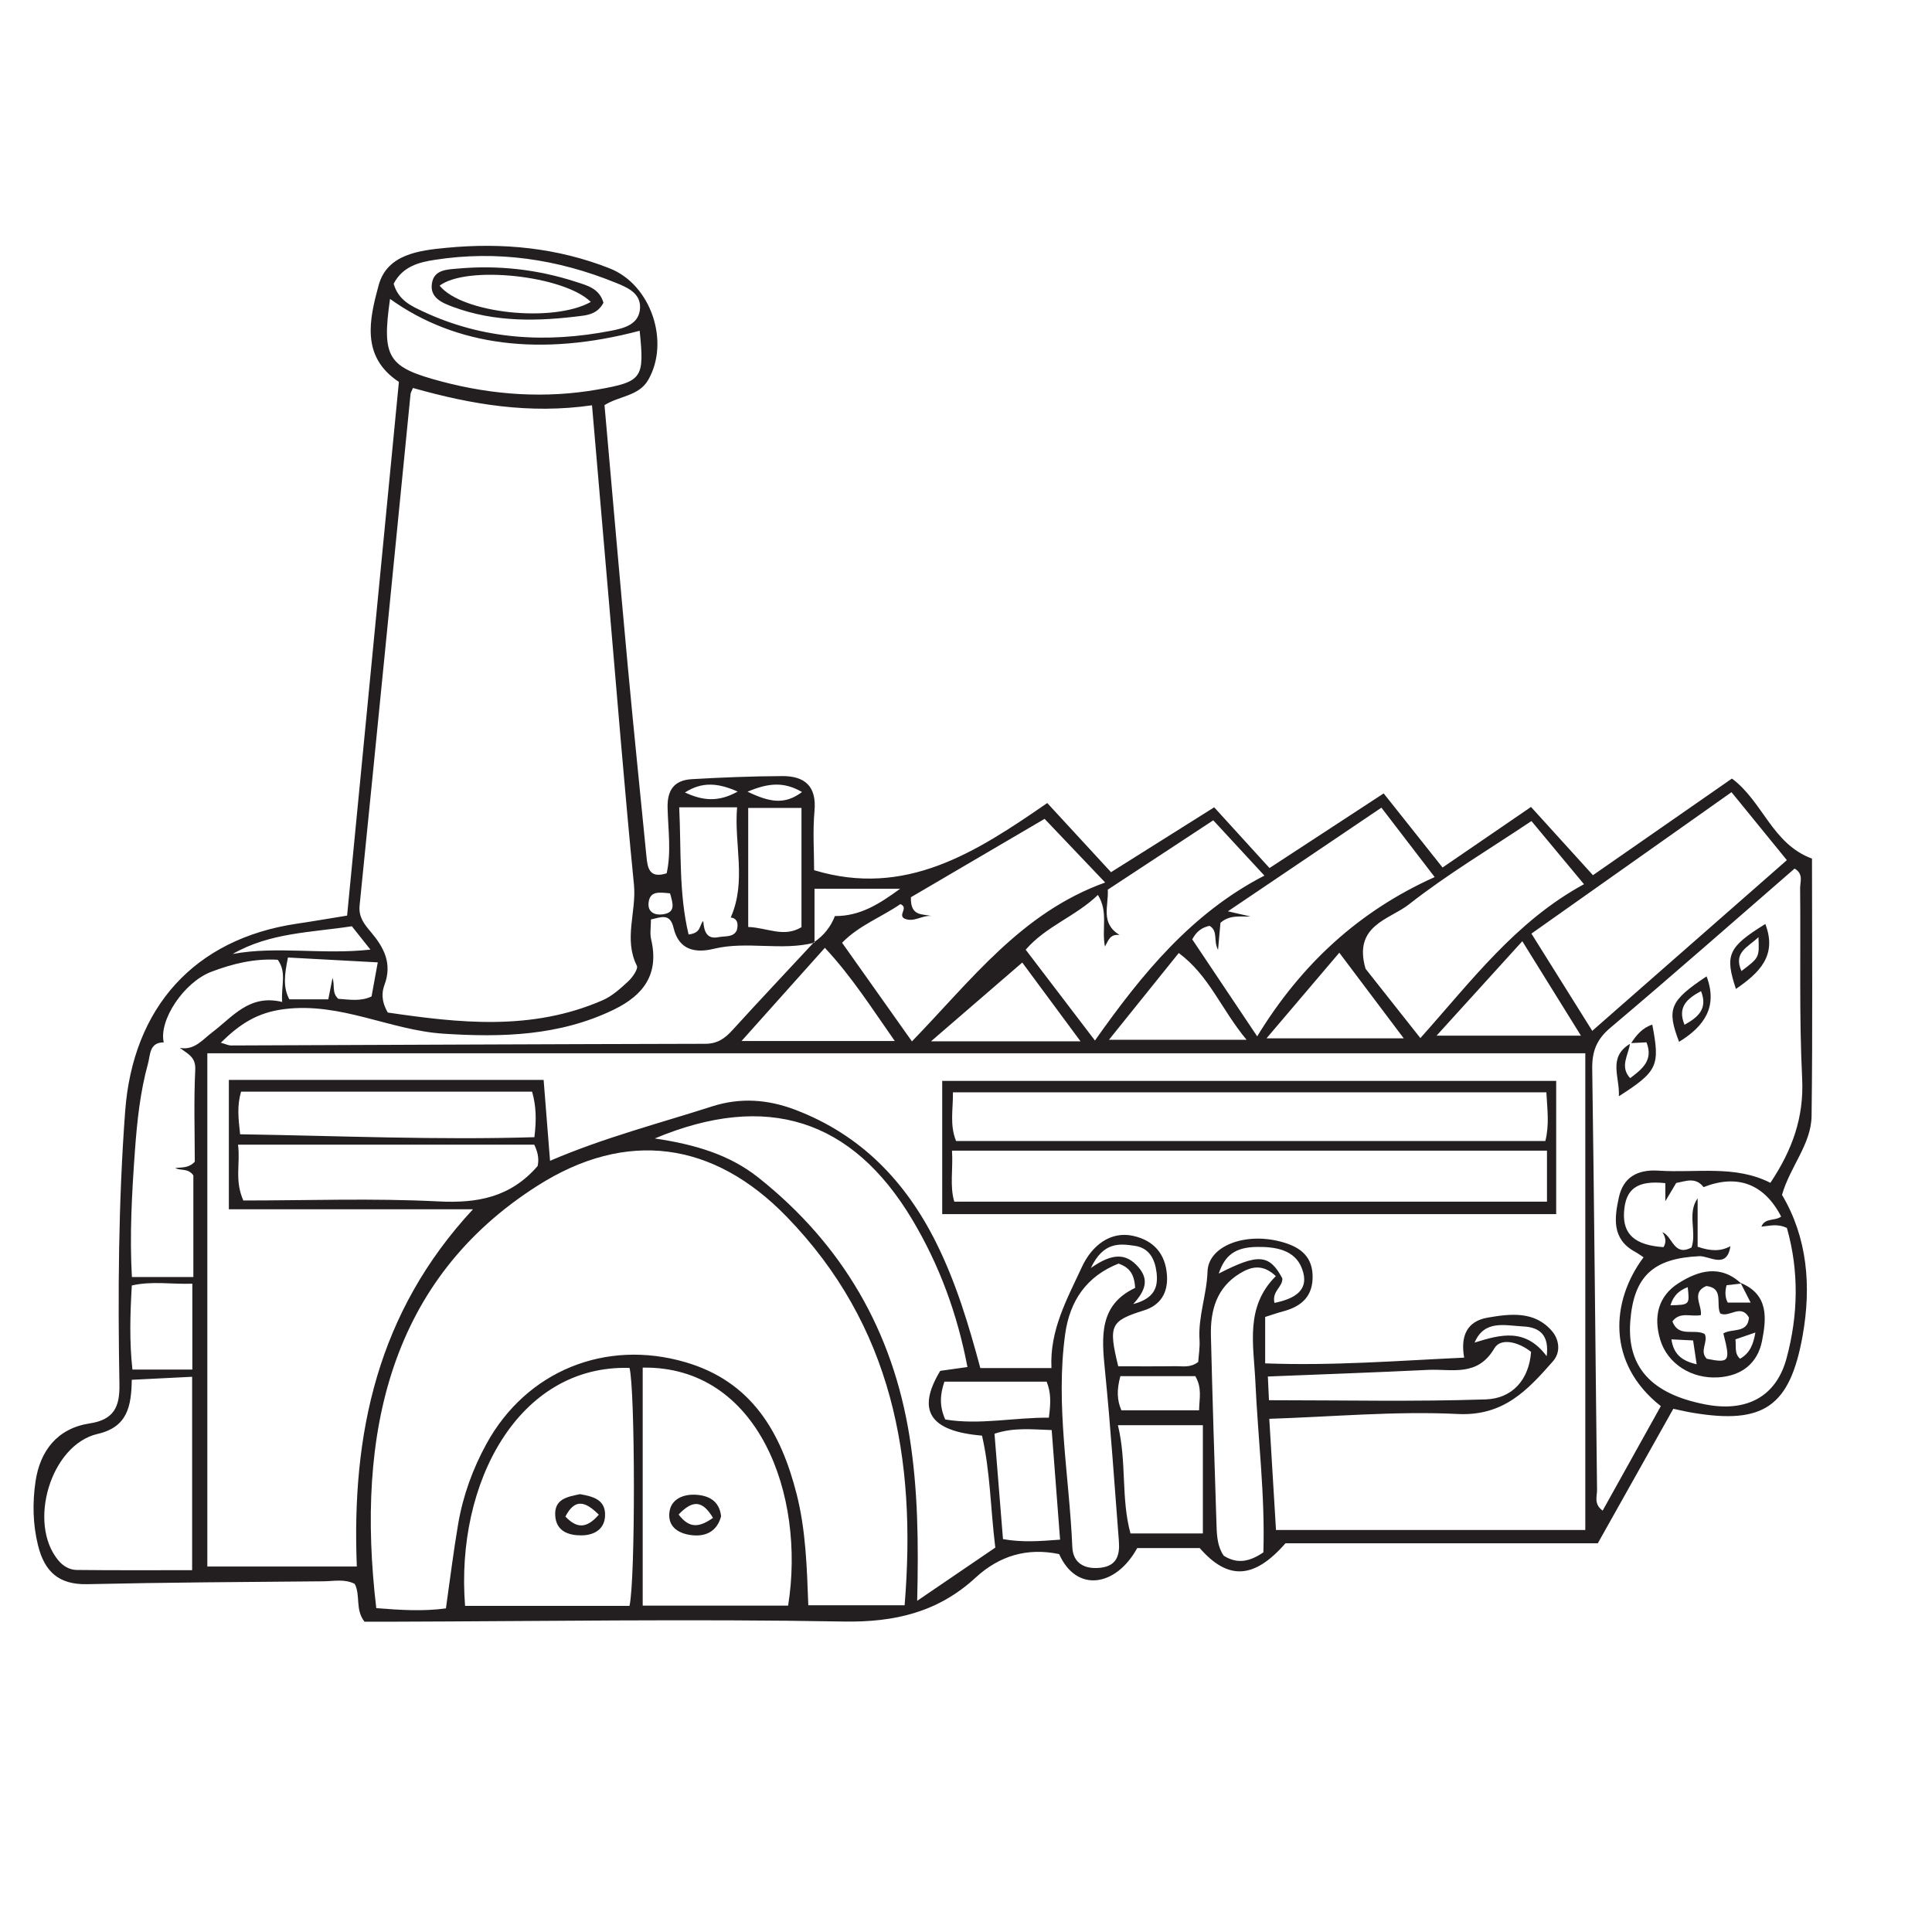 <?xml version="1.0" encoding="UTF-8"?>
<svg xmlns="http://www.w3.org/2000/svg" xmlns:xlink="http://www.w3.org/1999/xlink" width="360pt" height="360pt" viewBox="0 0 360 360" version="1.1">
<g id="surface1">
<path style=" stroke:none;fill-rule:evenodd;fill:rgb(13.73%,12.16%,12.549%);fill-opacity:1;" d="M 124.852 166.465 C 122.863 166.27 121.027 165.945 120.844 168.32 C 120.719 169.984 122.023 170.566 123.461 170.379 C 125.977 170.059 125.398 168.375 124.852 166.465 M 137.461 147.496 C 133.77 145.875 130.852 145.617 127.633 147.664 C 130.934 149.203 133.848 149.512 137.461 147.496 M 139.297 147.516 C 143.359 149.477 146.211 150.023 149.445 147.582 C 146.156 145.68 143.32 145.82 139.297 147.516 M 274.773 250.168 C 279.688 248.645 284.223 247.406 288.203 252.707 C 288.691 248.871 286.988 247.324 283.871 247.168 C 280.441 246.992 276.586 245.871 274.773 250.168 M 211.16 242.996 C 215.199 241.926 215.828 239.766 215.504 237.082 C 215.195 234.602 214.133 232.531 211.445 232.137 C 208.613 231.723 205.605 231.352 203.266 236.27 C 207.141 233.562 209.77 233.355 212.156 236.152 C 214.102 238.434 213.48 240.453 211.16 242.996 M 237.477 242.777 C 241.27 242.004 244.109 240.398 242.613 236.402 C 241.281 232.844 237.625 232.301 234.195 232.348 C 230.18 232.402 228.219 233.895 227.102 237.305 C 234.488 233.527 236.52 233.688 238.945 238.203 C 239.039 239.828 236.973 240.551 237.477 242.777 M 43.352 177.762 C 51.605 176.23 60.051 177.941 69.023 176.945 C 67.629 175.191 66.645 173.957 65.562 172.594 C 57.969 173.766 50.297 173.766 43.352 177.762 M 208.766 256.426 C 208.059 259.027 208.137 260.91 208.957 262.789 L 223.43 262.789 C 223.477 260.555 224.016 258.625 222.727 256.426 Z M 53.656 178.418 C 53.016 181.582 52.703 183.953 53.914 186.211 L 61.172 186.211 C 61.449 184.828 61.691 183.598 61.961 182.238 C 62.422 183.543 61.793 185.039 63.043 186.113 C 65.07 186.246 67.188 186.652 69.234 185.672 C 69.602 183.66 69.953 181.723 70.391 179.324 C 64.773 179.02 59.418 178.73 53.656 178.418 M 195.027 257.457 L 175.969 257.457 C 175.137 259.941 175.039 262.016 176.129 264.5 C 182.555 265.562 189.008 264.105 195.441 264.164 C 195.789 261.504 195.879 259.555 195.027 257.457 M 35.84 255.199 L 35.84 239.199 C 31.926 239.332 28.352 238.668 24.562 239.527 C 24.246 244.91 24.098 249.957 24.676 255.199 Z M 249.559 177.523 C 244.902 182.996 240.719 187.922 235.996 193.477 L 261.566 193.477 C 257.422 187.965 253.785 183.141 249.559 177.523 M 197.531 286.891 C 196.988 279.832 196.477 273.18 195.965 266.469 C 192.188 266.352 188.922 265.953 185.309 267.152 C 185.84 273.746 186.363 280.266 186.891 286.793 C 190.434 287.414 193.527 287.199 197.531 286.891 M 232.285 193.75 C 227.52 188.031 225.344 181.805 219.641 177.582 C 215.246 183.043 211.191 188.082 206.637 193.75 Z M 139.418 150.543 L 139.418 172.727 C 143.023 172.863 146.02 174.758 149.344 172.766 L 149.344 150.543 Z M 201.34 194.035 C 197 188.168 193.219 183.051 190.484 179.355 C 184.879 184.195 179.465 188.871 173.48 194.035 Z M 126.559 150.434 C 126.957 158.473 126.461 166.414 128.309 174.129 C 130.75 173.84 130.254 172.379 131.039 171.613 C 131.188 173.449 131.613 175.09 133.902 174.621 C 135.117 174.375 136.656 174.715 137.293 173.34 C 137.922 170.98 136.176 170.973 136.156 170.969 C 139.156 164.207 136.75 157.266 137.348 150.434 Z M 294.586 192.98 C 290.711 186.738 287.34 181.309 283.66 175.383 C 278.227 181.367 273.195 186.906 267.684 192.98 Z M 166.727 193.973 C 162.391 187.793 158.703 181.969 153.703 176.613 C 148.605 182.312 143.625 187.883 138.176 193.973 Z M 73.352 52.871 C 74.23 55.949 76.637 57.016 78.812 58.035 C 90.059 63.316 101.859 63.965 113.879 61.629 C 116.219 61.172 119.152 60.492 119.266 57.332 C 119.363 54.527 116.727 53.5 114.664 52.66 C 103.836 48.262 92.578 46.613 80.984 48.422 C 78.152 48.863 75.055 49.594 73.352 52.871 M 224.137 265.566 L 208.309 265.566 C 209.98 272.469 208.855 279.203 210.652 285.738 L 224.137 285.738 Z M 236.453 260.91 C 250.309 260.91 263.594 261.203 276.852 260.758 C 281.719 260.594 284.898 257.191 285.293 251.902 C 283.02 250.078 279.656 249.191 278.453 251.238 C 275.297 256.629 270.52 255.043 266.113 255.258 C 256.219 255.738 246.312 256.086 236.246 256.492 C 236.344 258.523 236.41 260.004 236.453 260.91 M 237.734 237.789 C 235.285 235.461 233.145 236 231.055 237.27 C 226.688 239.918 225.523 244.168 225.637 248.875 C 225.922 260.695 226.301 272.516 226.684 284.336 C 226.746 286.316 226.906 288.316 228.035 289.891 C 230.645 291.523 232.898 290.945 235.41 289.273 C 235.75 278.68 234.406 268.102 233.922 257.496 C 233.602 250.551 231.949 243.527 237.734 237.789 M 72.676 55.699 C 71.121 66.699 72.242 68.434 82.305 71.094 C 91.906 73.633 101.641 74.293 111.422 72.574 C 119.75 71.113 120.09 70.418 119.191 61.633 C 100.879 66.48 85.004 64.539 72.676 55.699 M 211.516 239.984 C 211.367 237.133 210.223 236.109 208.434 235.449 C 202.48 237.801 199.348 242.363 198.484 248.562 C 196.637 261.867 199.254 275.051 199.812 288.289 C 199.938 291.312 202.16 292.473 205.113 292.121 C 208.227 291.75 208.684 289.602 208.48 287.055 C 207.645 276.461 206.953 265.855 205.887 255.285 C 205.262 249.059 204.785 243.148 211.516 239.984 M 44.742 211.355 C 63.234 211.648 81.391 212.449 99.578 211.898 C 99.977 208.625 99.906 206.035 99.145 203.418 L 44.918 203.418 C 44.145 206.082 44.414 208.355 44.742 211.355 M 99.551 213.297 L 44.352 213.297 C 44.824 216.785 43.656 219.902 45.344 223.695 C 57.363 223.695 69.527 223.246 81.637 223.863 C 88.918 224.238 95.082 223.145 100.176 217.277 C 100.398 216.301 100.398 215.012 99.551 213.297 M 205.891 176.379 C 205.234 172.984 206.555 169.941 204.582 166.758 C 200.379 170.801 194.953 172.547 191.121 176.961 C 195.262 182.391 199.438 187.867 204.027 193.887 C 212.852 181.383 222.059 170.145 235.602 163.156 C 232.121 159.395 229.211 156.242 226.074 152.852 C 219.359 157.266 212.891 161.52 206.422 165.773 C 206.586 168.867 205 172.008 208.617 174.223 C 206.797 174.004 206.535 175.266 205.891 176.379 M 285.363 152.992 C 277.48 158.27 269.625 162.945 262.496 168.547 C 258.926 171.352 252.094 172.395 254.449 180.508 C 257.375 184.211 260.934 188.711 264.664 193.434 C 274.172 182.809 282.426 171.68 295.152 164.758 C 291.695 160.602 288.742 157.055 285.363 152.992 M 234.258 193.109 C 242.445 179.707 253.168 169.789 267.328 163.43 C 263.652 158.641 260.656 154.734 257.406 150.496 C 247.91 156.906 238.797 163.062 228.805 169.809 C 230.988 170.312 231.938 170.527 233.012 170.773 C 231.055 170.859 229.168 170.418 227.414 171.953 C 227.285 173.395 227.141 175.012 226.965 176.984 C 226.047 175.312 227.039 173.5 225.379 172.512 C 224.027 172.812 222.977 173.492 222.156 175.031 C 225.941 180.684 229.805 186.453 234.258 193.109 M 24.555 257.105 C 24.473 262.082 23.738 265.914 18.184 267.191 C 9.445 269.207 5.102 283.848 10.871 290.754 C 11.801 291.867 12.984 292.523 14.305 292.539 C 21.379 292.621 28.453 292.578 35.801 292.578 L 35.801 256.543 C 32.023 256.73 28.598 256.902 24.555 257.105 M 194.645 152.582 C 186.074 157.605 177.68 162.531 169.734 167.188 C 169.617 170.82 171.879 170.262 173.578 170.684 C 171.82 170.48 170.238 171.988 168.465 171.133 C 167.324 170.418 169.359 169.125 167.773 168.469 C 164.25 170.895 160.059 172.43 156.91 175.668 C 161.172 181.688 165.422 187.684 169.926 194.047 C 181 182.637 190.305 170.062 205.934 164.441 C 201.762 160.059 198.352 156.48 194.645 152.582 M 296.695 192.082 C 309.004 181.289 320.844 170.902 332.957 160.277 C 329.398 155.91 326.18 151.957 322.641 147.613 C 310.086 156.484 297.809 165.164 285.359 173.965 C 289.211 180.117 292.805 185.863 296.695 192.082 M 146.855 299.18 C 150.145 278.598 141.352 254.5 119.758 254.836 L 119.758 299.18 Z M 117.301 254.891 C 96.668 254.262 84.84 276.238 86.66 299.23 L 117.297 299.23 C 118.422 294.367 118.359 258.922 117.301 254.891 M 180.27 254.727 C 178.379 244.789 175.012 235.664 169.969 227.23 C 158.773 208.516 142.844 203.414 122.004 212.137 C 129.359 213.223 135.879 215.102 141.328 219.434 C 156.977 231.875 166.355 248.016 169.492 267.77 C 171.047 277.574 171.168 287.477 170.902 298.289 C 176.215 294.672 180.812 291.539 185.461 288.371 C 184.57 281.188 184.531 274.227 182.984 267.508 C 173.215 266.691 170.746 262.812 175.199 255.438 C 176.707 255.227 178.32 254.996 180.27 254.727 M 306.254 234.277 C 305.707 233.922 305.191 233.535 304.637 233.234 C 300.289 230.867 300.832 226.895 301.645 223.145 C 302.461 219.375 305.102 217.871 309.066 218.133 C 316.102 218.598 323.312 217.043 329.887 220.402 C 333.965 214.281 336.16 208.23 335.805 200.98 C 335.227 189.18 335.555 177.34 335.426 165.52 C 335.41 164.34 336.117 162.848 334.395 161.848 C 322.98 171.754 311.617 181.766 300.051 191.527 C 297.469 193.711 296.637 195.938 296.688 199.207 C 297.07 225.348 297.273 251.488 297.586 277.625 C 297.602 278.809 296.934 280.246 298.629 281.484 C 302.289 274.902 305.895 268.438 309.469 262.012 C 299.34 254.043 300.145 242.438 306.254 234.277 M 168.562 299.113 C 170.82 271.672 166.242 246.961 146.562 226.695 C 132.941 212.66 116.715 210.395 100.129 220.961 C 72.746 238.402 66.242 266.918 70.113 299.648 C 74.465 300.004 78.84 300.285 83.09 299.699 C 83.883 294.148 84.504 289.035 85.371 283.969 C 86.273 278.695 88.086 273.695 90.664 269 C 98.102 255.469 112.812 249.477 127.703 253.82 C 140.09 257.43 145.52 266.891 148.445 278.418 C 150.156 285.148 150.355 292.094 150.617 299.113 Z M 76.949 72.293 C 76.73 72.836 76.527 73.133 76.496 73.449 C 73.34 105.203 70.219 136.961 67.008 168.711 C 66.789 170.863 67.891 172.234 69.039 173.582 C 71.531 176.516 73.141 179.492 71.637 183.531 C 71.16 184.809 70.984 186.469 72.258 188.672 C 85.438 190.602 99.023 192.168 112.289 186.383 C 114.062 185.609 115.617 184.199 117.062 182.859 C 117.863 182.113 118.961 180.527 118.668 179.949 C 116.164 174.965 118.625 169.887 118.129 164.863 C 116.363 147.008 114.938 129.117 113.391 111.238 C 112.359 99.352 111.344 87.465 110.312 75.52 C 98.68 77.191 87.934 75.402 76.949 72.293 M 66.488 291.898 C 65.5 267.148 70.281 244.559 88.133 225.332 L 42.645 225.332 L 42.645 201.227 L 101.297 201.227 C 101.703 206.355 102.078 211.109 102.492 216.297 C 112.59 211.965 122.715 209.363 132.652 206.172 C 137.984 204.461 143.109 204.855 148.23 206.809 C 160.375 211.445 168.715 220.07 174.434 231.543 C 178.152 239 180.523 246.922 182.668 254.914 L 195.922 254.914 C 195.578 247.863 198.809 242.098 201.59 236.094 C 203.449 232.074 206.934 229.336 211.184 230.293 C 215.02 231.156 217.195 233.68 217.449 237.66 C 217.652 240.863 216.277 243.191 213.168 244.168 C 206.922 246.141 206.488 246.91 208.367 254.59 C 211.852 254.59 215.484 254.621 219.117 254.57 C 220.402 254.555 221.781 254.906 223.27 253.781 C 223.352 252.562 223.602 251.09 223.512 249.637 C 223.238 245.316 224.863 241.254 225.004 236.93 C 225.156 232.18 231.93 229.609 238.574 231.344 C 241.766 232.172 244.48 233.719 244.586 237.664 C 244.688 241.492 242.57 243.426 239.133 244.34 C 238.016 244.637 236.926 245.023 235.746 245.395 L 235.746 254.043 C 248.27 254.523 260.453 253.551 272.824 252.977 C 272.109 248.914 273.367 246.188 277.18 245.527 C 281.449 244.785 285.973 244.234 289.219 248.062 C 290.516 249.594 290.879 251.945 289.367 253.66 C 284.664 259.004 280.191 263.898 271.637 263.477 C 260.082 262.906 248.445 263.988 236.512 264.375 C 236.961 271.809 237.375 278.691 237.762 285.094 L 295.398 285.094 L 295.398 196.266 L 38.633 196.266 L 38.633 291.898 Z M 151.773 175.652 C 145.594 177.246 139.203 175.293 132.996 176.797 C 129.496 177.648 126.48 177 125.512 172.906 C 124.848 170.078 123.199 170.91 121.293 171.328 C 121.293 172.742 121.074 173.938 121.328 175.02 C 122.848 181.477 119.988 185.41 114.352 188.141 C 104.23 193.043 93.48 193.32 82.641 192.613 C 72.66 191.969 63.473 186.703 52.961 188.035 C 47.895 188.68 44.66 190.836 41.141 194.293 C 42.113 194.566 42.566 194.809 43.023 194.809 C 72.488 194.703 101.957 194.559 131.422 194.496 C 133.688 194.492 135.074 193.496 136.492 191.938 C 141.504 186.422 146.629 181.016 151.695 175.547 C 153.477 174.352 154.777 172.738 155.578 170.691 C 160.234 170.723 163.766 168.5 167.727 165.609 L 151.773 165.609 Z M 30.508 194.234 C 27.801 194.23 28.02 196.594 27.586 198.152 C 26.121 203.461 25.539 208.91 25.145 214.402 C 24.57 222.312 24.137 230.207 24.578 237.957 L 36.027 237.957 L 36.027 219.012 C 35.043 217.629 33.707 218.191 32.652 217.656 C 33.84 217.461 35.094 217.738 36.293 216.473 C 36.293 210.961 36.098 205.129 36.383 199.32 C 36.504 196.859 34.855 196.336 33.527 195.258 C 36.242 195.758 37.762 193.699 39.559 192.348 C 43.367 189.48 46.434 185.211 52.574 186.699 C 52.355 183.629 53.473 181.215 51.754 178.84 C 47.414 178.574 43.352 179.574 39.422 181.059 C 34.262 183 29.566 190.102 30.508 194.234 M 309.754 229.602 C 311.664 230.305 311.852 234.227 315.195 232.449 C 316.199 229.488 314.328 226.125 316.328 223.285 L 316.328 232.312 C 318.781 233.16 320.625 233.191 322.434 232.211 C 321.805 236.574 318.469 233.988 316.664 234.07 C 308.141 234.461 304.422 237.719 303.777 246.227 C 303.137 254.723 307.707 259.766 317.805 261.703 C 325.445 263.168 330.961 260.273 332.895 253.109 C 335.09 245.004 335.227 236.777 332.961 228.809 C 331.152 227.949 329.68 228.441 328.211 228.57 C 328.863 226.875 330.793 227.555 331.891 226.684 C 328.742 220.598 323.738 218.723 317.434 221.203 C 315.926 219.242 314.082 220.125 312.34 220.426 C 311.602 221.656 310.953 222.742 310.309 223.828 L 310.309 220.461 C 305.066 219.906 302.883 221.516 302.617 225.852 C 302.363 229.996 304.648 232.027 309.977 232.387 C 310.562 231.406 310.352 230.488 309.754 229.602 M 239.535 287.566 C 233.609 294.348 228.754 294.422 223.551 288.461 L 211.902 288.461 C 207.969 295.645 200.602 296.855 197.355 289.582 C 191.363 288.34 186.219 289.887 181.754 293.996 C 174.785 300.41 166.703 302.32 157.148 302.148 C 128.996 301.645 100.824 302.102 72.664 302.18 C 71.008 302.184 69.355 302.18 67.918 302.18 C 66.133 299.895 67.219 297.281 66.098 295.137 C 64.242 294.168 62.207 294.637 60.25 294.652 C 45.59 294.777 30.922 294.863 16.266 295.188 C 10.988 295.305 8.316 292.895 7.094 287.996 C 6.102 284.023 6.043 280.008 6.613 276.09 C 7.453 270.332 10.691 266.148 16.723 265.23 C 21.191 264.551 22.328 262.168 22.254 258.035 C 21.953 241.043 22.059 224.066 23.32 207.09 C 24.758 187.73 36.195 174.957 55.312 172.117 C 58.258 171.684 61.191 171.172 64.676 170.609 C 67.891 137.496 71.102 104.41 74.328 71.16 C 67.172 66.453 68.855 59.418 70.551 53.168 C 72.125 47.367 78.07 46.664 83.227 46.172 C 93.621 45.172 103.859 46.156 113.641 50.023 C 121.309 53.055 124.887 63.707 120.773 70.812 C 119.035 73.82 115.367 73.77 112.641 75.492 C 114.094 91.844 115.496 108.078 116.992 124.305 C 118.082 136.062 119.301 147.809 120.453 159.559 C 120.664 161.727 120.969 163.758 124.223 162.727 C 125.109 158.758 124.488 154.594 124.395 150.48 C 124.312 147.113 125.734 145.367 128.898 145.188 C 134.516 144.863 140.141 144.637 145.766 144.613 C 149.93 144.594 152.191 146.465 151.77 151.113 C 151.426 154.883 151.699 158.703 151.699 162.148 C 168.738 167.293 181.793 158.863 195.141 149.633 C 199.246 154.09 203.07 158.234 207.02 162.52 C 213.531 158.422 219.703 154.543 226.246 150.43 C 229.617 154.129 232.961 157.801 236.555 161.746 C 243.852 156.977 250.617 152.555 257.828 147.84 C 261.477 152.43 265.039 156.914 268.801 161.648 C 274.355 157.844 279.664 154.211 285.281 150.363 C 289.188 154.664 292.965 158.824 296.824 163.078 C 305.609 156.973 314.195 151.004 322.723 145.074 C 328.52 149.398 330.211 157.254 337.637 159.988 C 337.637 175.965 337.77 191.957 337.562 207.945 C 337.492 213.219 333.57 217.344 332.051 222.641 C 336.82 230.68 337.531 239.719 335.891 248.898 C 333.52 262.148 328.574 265.445 315.43 263.254 C 314.309 263.07 313.199 262.801 311.797 262.508 C 307.23 270.641 302.688 278.738 297.73 287.566 Z M 239.535 287.566 "/>
<path style=" stroke:none;fill-rule:evenodd;fill:rgb(13.73%,12.16%,12.549%);fill-opacity:1;" d="M 288.141 203.543 L 177.566 203.543 C 177.605 206.773 176.934 209.578 178.148 212.613 L 287.953 212.613 C 288.715 209.582 288.32 206.789 288.141 203.543 M 288.258 214.41 L 177.391 214.41 C 177.613 217.898 176.941 221.012 177.82 223.914 L 288.258 223.914 Z M 175.566 201.41 L 289.973 201.41 L 289.973 226.234 L 175.566 226.234 Z M 175.566 201.41 "/>
<path style=" stroke:none;fill-rule:evenodd;fill:rgb(13.73%,12.16%,12.549%);fill-opacity:1;" d="M 316.961 184.684 C 314.422 186.047 312.504 187.605 313.883 190.945 C 316.426 189.559 318.262 187.961 316.961 184.684 M 317.996 181.93 C 320.152 187.668 317.496 191.281 312.871 194.129 C 310.527 187.98 311.152 186.492 317.996 181.93 "/>
<path style=" stroke:none;fill-rule:evenodd;fill:rgb(13.73%,12.16%,12.549%);fill-opacity:1;" d="M 324.488 180.941 C 327.828 178.426 327.828 178.426 327.664 174.629 C 325.621 176.562 322.957 177.449 324.488 180.941 M 328.941 172.168 C 331.203 178.047 327.82 181.281 323.465 184.273 C 321.348 177.91 322.023 176.477 328.941 172.168 "/>
<path style=" stroke:none;fill-rule:evenodd;fill:rgb(13.73%,12.16%,12.549%);fill-opacity:1;" d="M 303.945 194.363 C 304.93 192.859 306.047 191.508 307.879 190.926 C 309.352 198.598 308.898 199.617 301.652 204.273 C 301.855 200.676 299.547 197.055 303.711 194.508 C 303.445 196.602 301.754 198.73 303.758 200.895 C 306.059 199.172 308.109 197.52 306.797 194.223 C 305.832 194.27 304.887 194.316 303.945 194.363 "/>
<path style=" stroke:none;fill-rule:evenodd;fill:rgb(13.73%,12.16%,12.549%);fill-opacity:1;" d="M 111.574 282.238 C 109.027 279.699 107.117 279.203 105.355 282.586 C 107.461 284.824 109.309 284.867 111.574 282.238 M 108.07 278.414 C 110.453 278.836 112.855 279.398 112.746 282.422 C 112.656 285.02 110.637 286.078 108.34 286.094 C 105.922 286.109 103.625 285.316 103.457 282.391 C 103.277 279.254 105.801 278.902 108.07 278.414 "/>
<path style=" stroke:none;fill-rule:evenodd;fill:rgb(13.73%,12.16%,12.549%);fill-opacity:1;" d="M 126.449 282.211 C 128.477 284.855 130.273 284.633 132.859 282.836 C 130.914 279.586 129.113 279.414 126.449 282.211 M 134.363 282.543 C 133.648 285.242 131.66 286.297 129.156 286.086 C 126.699 285.875 124.41 284.688 124.73 281.832 C 125.004 279.344 127.293 278.41 129.562 278.52 C 132 278.633 134.062 279.641 134.363 282.543 "/>
<path style=" stroke:none;fill-rule:evenodd;fill:rgb(13.73%,12.16%,12.549%);fill-opacity:1;" d="M 311.266 243.227 C 314.848 243.129 314.848 243.129 314.484 239.844 C 313.078 240.395 311.895 241.18 311.266 243.227 M 323.367 249.574 C 323.555 250.863 323.117 252.195 324.238 253.184 C 326.121 252.09 326.711 250.453 327.09 248.293 C 325.707 248.77 324.547 249.168 323.367 249.574 M 316.148 254.215 C 315.887 252.477 315.695 251.195 315.484 249.77 C 314.137 249.703 312.863 249.641 311.445 249.57 C 311.844 252.309 313.328 253.566 316.148 254.215 M 317.945 239.629 C 315.059 240.859 317.195 243.25 316.93 245.055 C 315.051 245.418 313.066 244.332 311.629 246.223 C 312.785 249.324 315.766 247.504 317.656 248.586 C 318.355 250.043 316.59 251.77 318.043 253.191 C 322.254 254.039 322.473 253.711 321.121 248.469 C 322.699 247.473 325.691 248.535 325.891 245.496 C 324.371 242.852 322.207 245.605 320.535 244.734 C 319.688 242.965 321.273 240.004 317.945 239.629 M 324.332 239.047 C 329.613 241.199 329.16 245.703 328.32 249.898 C 327.496 254.035 324.516 256.383 320.172 256.652 C 315.16 256.965 310.691 254.094 309.355 249.625 C 308.082 245.375 308.953 241.539 312.754 239.113 C 316.492 236.738 320.578 235.559 324.457 239.172 C 323.535 239.277 322.609 239.383 321.723 239.48 C 321.367 240.809 321.477 241.875 321.945 242.719 L 326.207 242.719 C 325.457 241.25 324.898 240.148 324.332 239.047 "/>
<path style=" stroke:none;fill-rule:evenodd;fill:rgb(13.73%,12.16%,12.549%);fill-opacity:1;" d="M 110.086 56.262 C 105.133 51.34 86.973 49.387 81.918 53.23 C 86.082 58.387 103.035 60.211 110.086 56.262 M 112.445 56.406 C 111.496 58.246 109.895 58.66 108.504 58.84 C 100.367 59.898 92.238 60.102 84.379 57.172 C 82.391 56.43 80.012 55.477 80.496 52.719 C 80.934 50.234 83.293 50.227 85.27 50.047 C 92.816 49.367 100.223 50.195 107.414 52.547 C 109.363 53.184 111.664 53.711 112.445 56.406 "/>
</g>
</svg>
